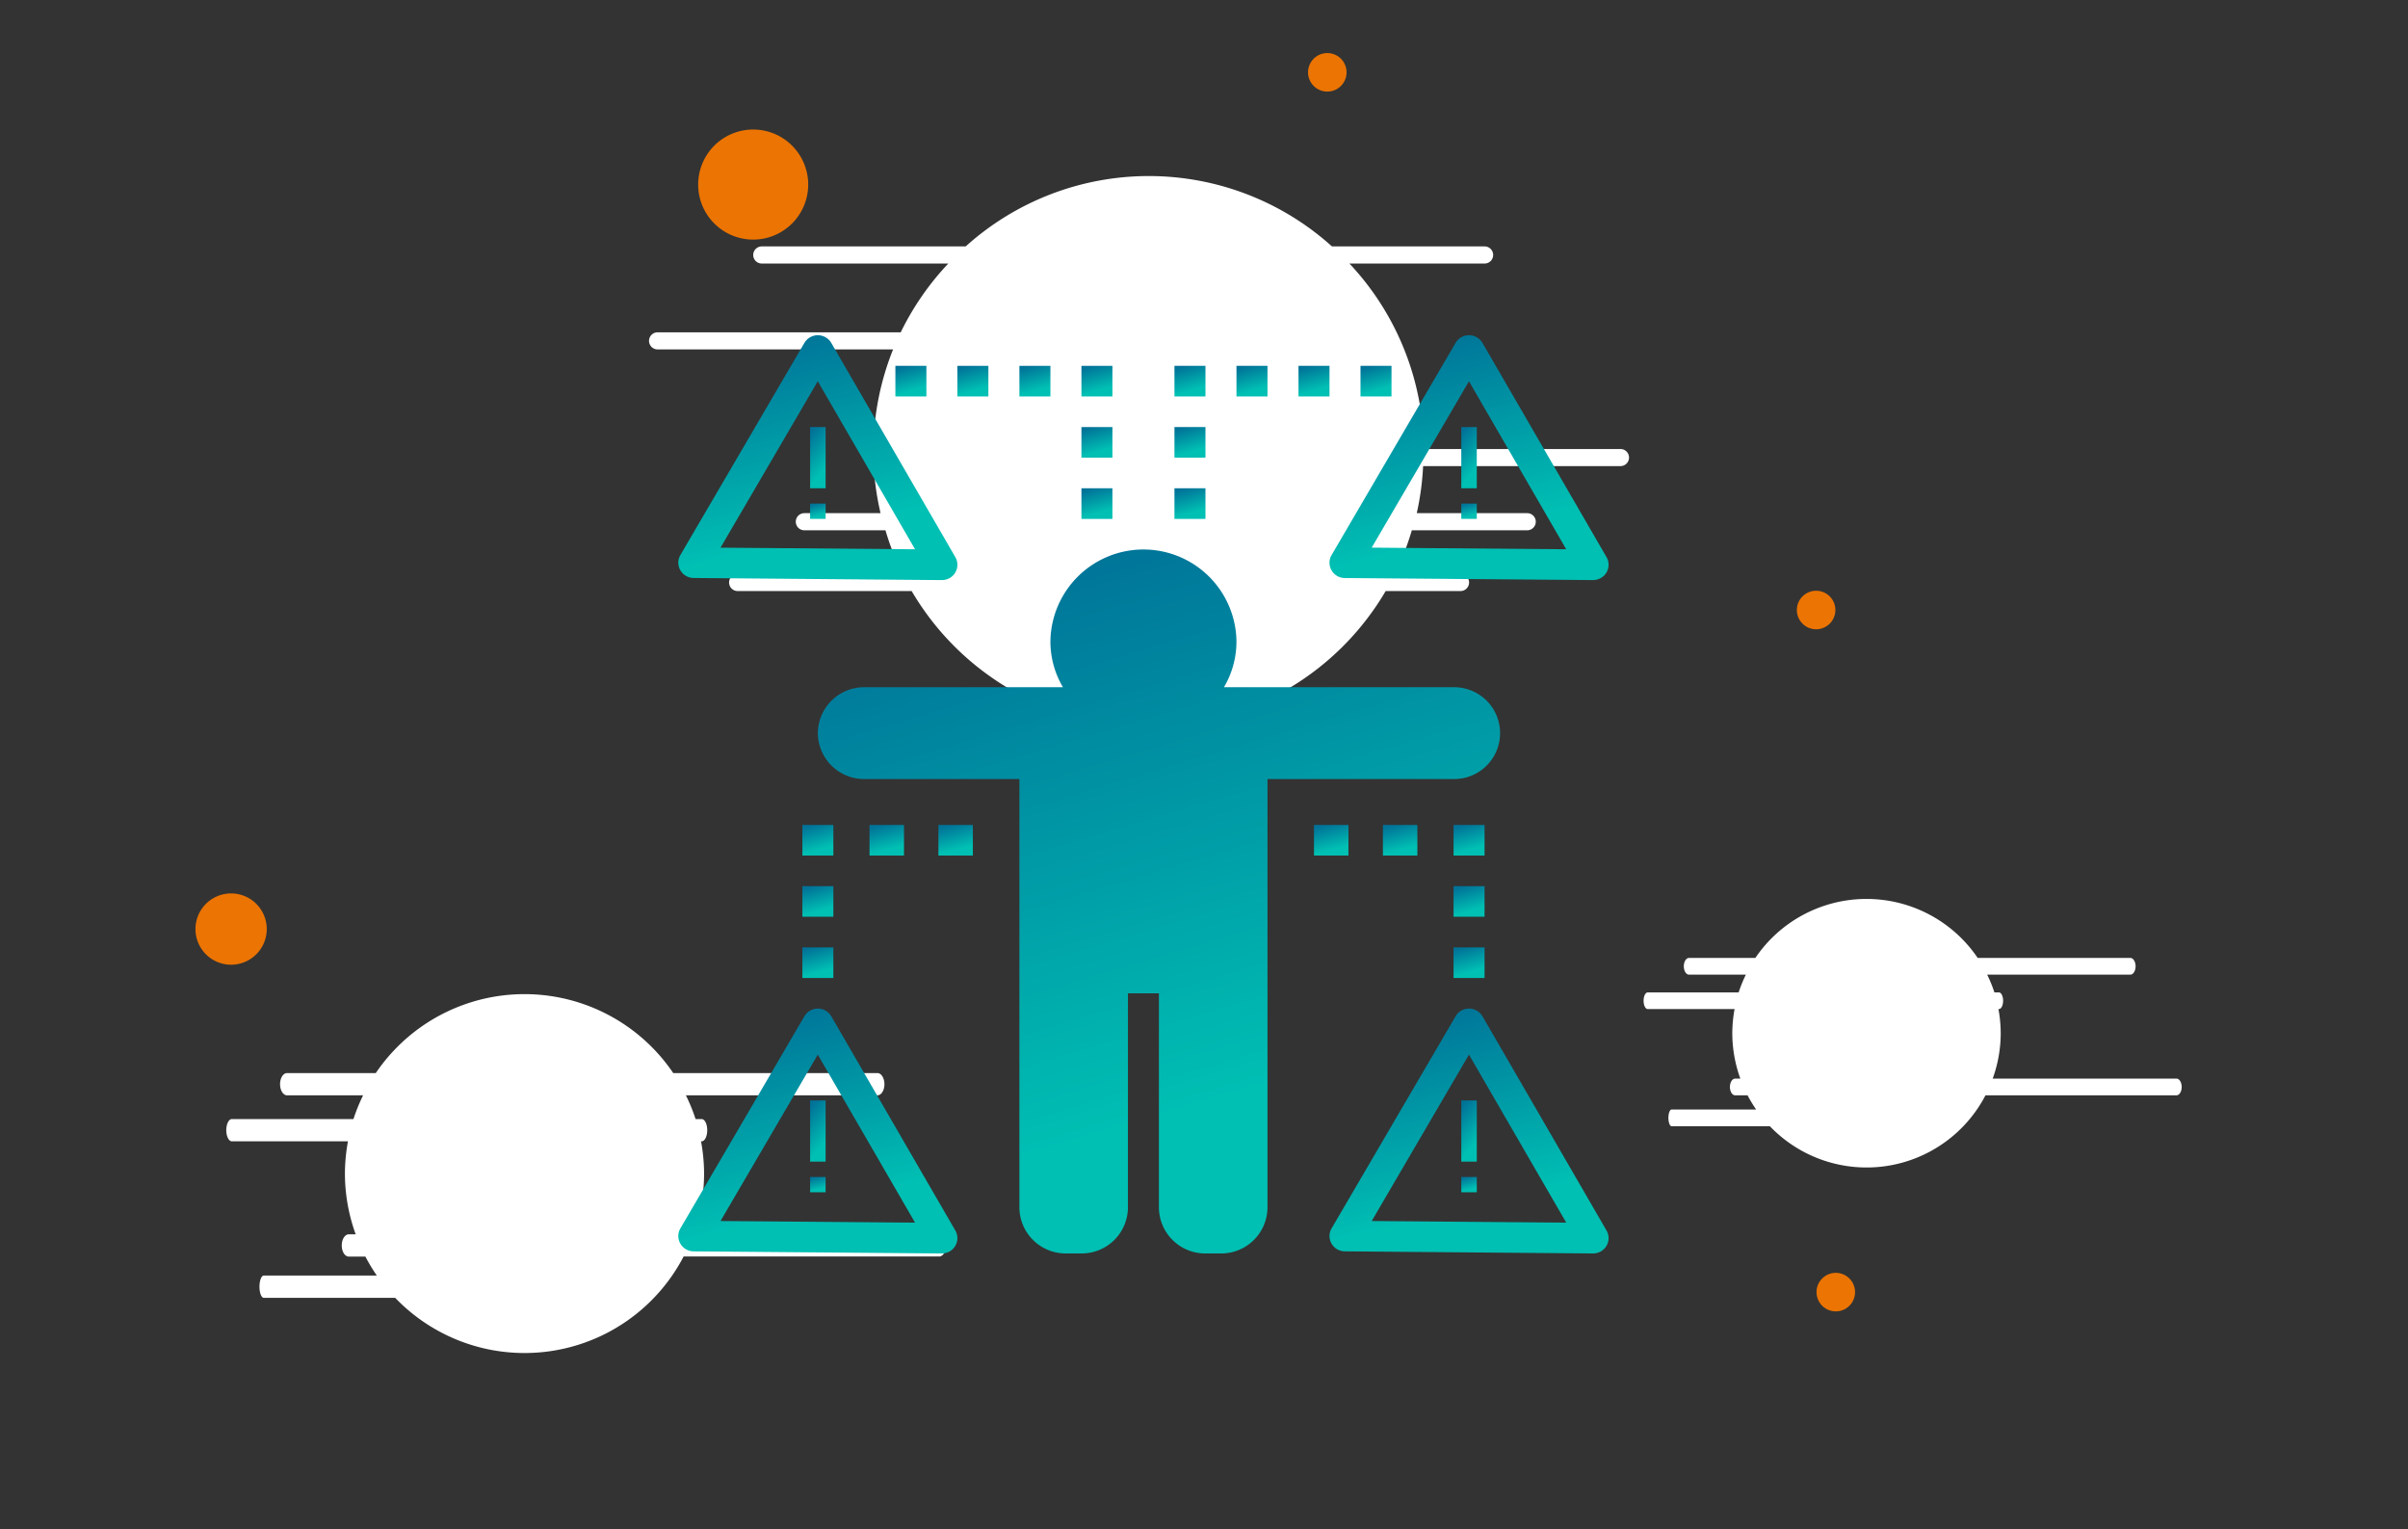<svg xmlns="http://www.w3.org/2000/svg" xmlns:xlink="http://www.w3.org/1999/xlink" width="281.436" height="178.678" viewBox="0 0 281.436 178.678">
  <rect x="0" y="0" width="281.436" height="178.678" fill="#333333" stroke="none"/>
  <defs>
    <clipPath id="clip-path">
      <rect id="Rectangle_83" data-name="Rectangle 83" width="137.028" height="65.483" fill="#fff"/>
    </clipPath>
    <clipPath id="clip-path-2">
      <rect id="Rectangle_82" data-name="Rectangle 82" width="115.786" height="54.885" fill="#fff"/>
    </clipPath>
    <clipPath id="clip-path-3">
      <rect id="Rectangle_81" data-name="Rectangle 81" width="167.432" height="87.865" fill="#fff"/>
    </clipPath>
    <linearGradient id="linear-gradient" x1="0.33" x2="0.558" y2="0.79" gradientUnits="objectBoundingBox">
      <stop offset="0" stop-color="#007298"/>
      <stop offset="1" stop-color="#00bfb3"/>
    </linearGradient>
  </defs>
  <g id="Groupe_2198" data-name="Groupe 2198" transform="translate(-976.675 -250)">
    <g id="Groupe_1796" data-name="Groupe 1796" transform="translate(398 -4)">
      <g id="Groupe_1745" data-name="Groupe 1745" transform="translate(578.675 254)">
        <g id="Groupe_411" data-name="Groupe 411" transform="translate(81.599 15.136)">
          <path id="Tracé_436" data-name="Tracé 436" d="M3.737,7.473a6.43,6.43,0,1,0-6.43-6.43,6.431,6.431,0,0,0,6.43,6.43" transform="translate(2.693 5.386)" fill="#ec7402"/>
        </g>
        <g id="Groupe_412" data-name="Groupe 412" transform="translate(22.846 104.387)">
          <path id="Tracé_437" data-name="Tracé 437" d="M2.747,5.5A4.165,4.165,0,1,0-1.417,1.332,4.164,4.164,0,0,0,2.747,5.5" transform="translate(1.417 2.835)" fill="#ec7402"/>
        </g>
        <g id="Groupe_413" data-name="Groupe 413" transform="translate(0 113.196)">
          <g id="Groupe_225" data-name="Groupe 225">
            <g id="Groupe_224" data-name="Groupe 224" clip-path="url(#clip-path)">
              <g id="Groupe_223" data-name="Groupe 223" transform="translate(26.447 2.939)">
                <path id="Tracé_435" data-name="Tracé 435" d="M55.5,19.388c0-.72-.367-1.3-.817-1.3H25.955a20.888,20.888,0,0,0,1.258-7.1,21.207,21.207,0,0,0-.356-3.767h.073c.361,0,.652-.585.652-1.3s-.291-1.3-.652-1.3h-.711a21.017,21.017,0,0,0-1.131-2.774H47.474c.45,0,.817-.585.817-1.3s-.367-1.3-.817-1.3H23.607a20.989,20.989,0,0,0-34.764,0h-10.37c-.453,0-.817.585-.817,1.3s.364,1.3.817,1.3h8.889a20.611,20.611,0,0,0-1.128,2.774H-27.981c-.359,0-.649.585-.649,1.3s.291,1.3.649,1.3h13.573a21.208,21.208,0,0,0-.356,3.767,20.888,20.888,0,0,0,1.258,7.1h-.811c-.453,0-.817.585-.817,1.3s.364,1.3.817,1.3h1.945a20.855,20.855,0,0,0,1.337,2.219H-24.251c-.273,0-.5.585-.5,1.3s.223,1.3.5,1.3h15.36a20.956,20.956,0,0,0,33.712-4.828H54.686c.45,0,.817-.585.817-1.3" transform="translate(28.63 10.001)" fill="#fff"/>
              </g>
            </g>
          </g>
        </g>
        <g id="Groupe_414" data-name="Groupe 414" transform="translate(165.649 102.099)">
          <g id="Groupe_221" data-name="Groupe 221">
            <g id="Groupe_220" data-name="Groupe 220" clip-path="url(#clip-path-2)">
              <g id="Groupe_219" data-name="Groupe 219" transform="translate(26.446 2.939)">
                <path id="Tracé_434" data-name="Tracé 434" d="M41.49,14.493c0-.538-.273-.976-.611-.976H19.4a15.648,15.648,0,0,0,.937-5.307,15.93,15.93,0,0,0-.264-2.818h.056c.267,0,.488-.435.488-.973s-.22-.976-.488-.976H19.6a15.581,15.581,0,0,0-.846-2.075H35.49c.335,0,.611-.438.611-.976s-.276-.976-.611-.976H17.646a15.691,15.691,0,0,0-25.986,0h-7.752c-.338,0-.608.438-.608.976s.27.976.608.976h6.644a15.969,15.969,0,0,0-.843,2.075H-20.914c-.27,0-.488.435-.488.976s.217.973.488.973h10.147a15.66,15.66,0,0,0-.267,2.818,15.65,15.65,0,0,0,.94,5.307H-10.7c-.338,0-.611.438-.611.976s.273.976.611.976h1.452a16.018,16.018,0,0,0,1,1.657h-9.883c-.2,0-.37.438-.37.976s.168.976.37.976H-6.644a15.663,15.663,0,0,0,25.2-3.609H40.879c.338,0,.611-.438.611-.976" transform="translate(21.402 7.476)" fill="#fff"/>
              </g>
            </g>
          </g>
        </g>
        <g id="Groupe_415" data-name="Groupe 415" transform="translate(49.408 0)" style="isolation: isolate">
          <g id="Groupe_217" data-name="Groupe 217">
            <g id="Groupe_216" data-name="Groupe 216" clip-path="url(#clip-path-3)">
              <g id="Groupe_215" data-name="Groupe 215" transform="translate(26.449 20.57)">
                <path id="Tracé_433" data-name="Tracé 433" d="M75.56,21.7a1,1,0,0,0-1-1H51.581a32.037,32.037,0,0,0-8.7-21.672h15.8a1,1,0,0,0,1-1,1,1,0,0,0-1-1H40.84a31.969,31.969,0,0,0-42.807,0H-25.8a1,1,0,0,0-1,1,1,1,0,0,0,1,1H-4A32.306,32.306,0,0,0-9.56,7.064H-37.977a1,1,0,0,0-1,1,1,1,0,0,0,1,1h27.523a32.074,32.074,0,0,0-2.307,11.919,31.7,31.7,0,0,0,.843,7.214h-8.907a1,1,0,0,0-1,1,1,1,0,0,0,1,1h9.48a32.79,32.79,0,0,0,1.975,5.1H-28.62a1,1,0,0,0-1,1,1,1,0,0,0,1,1H-8.282a32.119,32.119,0,0,0,55.4,0h8.748a1,1,0,0,0,0-2H48.2a32.79,32.79,0,0,0,1.975-5.1H63.661a1,1,0,0,0,0-2H50.752a32.2,32.2,0,0,0,.741-5.5H74.561a1,1,0,0,0,1-1" transform="translate(38.976 11.194)" fill="#fff"/>
              </g>
            </g>
          </g>
        </g>
        <g id="Groupe_416" data-name="Groupe 416" transform="translate(212.313 148.728)">
          <path id="Tracé_441" data-name="Tracé 441" d="M1.483,2.968A2.25,2.25,0,1,1,3.731.72,2.248,2.248,0,0,1,1.483,2.968" transform="translate(0.765 1.531)" fill="#ec7402"/>
        </g>
        <g id="Groupe_417" data-name="Groupe 417" transform="translate(210.014 69.028)">
          <path id="Tracé_441-2" data-name="Tracé 441" d="M1.483,2.968A2.25,2.25,0,1,1,3.731.72,2.248,2.248,0,0,1,1.483,2.968" transform="translate(0.765 1.531)" fill="#ec7402"/>
        </g>
        <g id="Groupe_418" data-name="Groupe 418" transform="translate(152.883 6.202)">
          <path id="Tracé_439" data-name="Tracé 439" d="M1.483,2.968A2.25,2.25,0,1,1,3.731.72,2.248,2.248,0,0,1,1.483,2.968" transform="translate(0.765 1.531)" fill="#ec7402"/>
        </g>
      </g>
    </g>
    <g id="Groupe_314" data-name="Groupe 314" transform="translate(1032.004 318.262)">
      <g id="Groupe_1795" data-name="Groupe 1795" transform="translate(23.949 -29.094)">
        <g id="Groupe_308" data-name="Groupe 308" transform="translate(16.308 25.037)">
          <path id="Tracé_485" data-name="Tracé 485" d="M0,15.1A5.406,5.406,0,0,1,5.438,9.733H28.646a10.488,10.488,0,0,1-1.464-5.367,10.873,10.873,0,0,1,21.744,0,10.488,10.488,0,0,1-1.464,5.367H74.3a5.364,5.364,0,1,1,0,10.727H52.553V70.53a5.406,5.406,0,0,1-5.438,5.364H45.3a5.406,5.406,0,0,1-5.438-5.364V45.5H36.243V70.53A5.406,5.406,0,0,1,30.8,75.893H28.993a5.406,5.406,0,0,1-5.438-5.364V20.46H5.438A5.406,5.406,0,0,1,0,15.1" transform="translate(0 6.361)" fill="url(#linear-gradient)"/>
        </g>
        <g id="Groupe_309" data-name="Groupe 309" transform="translate(76.108 0)">
          <path id="Tracé_486" data-name="Tracé 486" d="M21.673,20.13h-.013l-28.993-.24a1.8,1.8,0,0,1-1.8-1.8,1.764,1.764,0,0,1,.243-.88L5.606-7.588a1.821,1.821,0,0,1,1.572-.894h0a1.825,1.825,0,0,1,1.569.9l14.5,25.033a1.773,1.773,0,0,1-.671,2.439,1.823,1.823,0,0,1-.9.236M7.168-3.1-4.2,16.339l22.733.189Z" transform="translate(9.132 8.482)" fill="url(#linear-gradient)"/>
        </g>
        <g id="Groupe_310" data-name="Groupe 310" transform="translate(76.108 78.681)">
          <path id="Tracé_487" data-name="Tracé 487" d="M10.369.629a1.815,1.815,0,0,1,1.569-.894h0a1.816,1.816,0,0,1,1.572.9l14.5,25.033a1.78,1.78,0,0,1-.671,2.442,1.879,1.879,0,0,1-.9.236h-.017L-2.574,28.1a1.8,1.8,0,0,1-1.795-1.8,1.748,1.748,0,0,1,.24-.877ZM23.3,24.745,11.931,5.112.563,24.556Z" transform="translate(4.369 0.265)" fill="url(#linear-gradient)"/>
        </g>
        <g id="Groupe_311" data-name="Groupe 311" transform="translate(0 78.681)">
          <path id="Tracé_488" data-name="Tracé 488" d="M10.369.629a1.815,1.815,0,0,1,1.569-.894h0a1.816,1.816,0,0,1,1.572.9l14.5,25.033a1.78,1.78,0,0,1-.671,2.442,1.879,1.879,0,0,1-.9.236h-.017L-2.574,28.1a1.8,1.8,0,0,1-1.795-1.8,1.748,1.748,0,0,1,.24-.877ZM23.3,24.745,11.931,5.112.563,24.556Z" transform="translate(4.369 0.265)" fill="url(#linear-gradient)"/>
        </g>
        <g id="Groupe_312" data-name="Groupe 312" transform="translate(0 0.002)">
          <path id="Tracé_489" data-name="Tracé 489" d="M10.369.629a1.815,1.815,0,0,1,1.569-.894h0a1.816,1.816,0,0,1,1.572.9l14.5,25.033a1.78,1.78,0,0,1-.671,2.442,1.879,1.879,0,0,1-.9.236h-.017L-2.574,28.1a1.8,1.8,0,0,1-1.795-1.8,1.748,1.748,0,0,1,.24-.877ZM23.3,24.745,11.931,5.112.563,24.556Z" transform="translate(4.369 0.265)" fill="url(#linear-gradient)"/>
        </g>
      </g>
      <path id="Tracé_491" data-name="Tracé 491" d="M40.06-26.749h1.811V-33.9H40.06Z" transform="translate(75.4 15.538)" fill="url(#linear-gradient)"/>
      <path id="Tracé_492" data-name="Tracé 492" d="M40.06-29.462h1.811V-31.25H40.06Z" transform="translate(75.4 21.827)" fill="url(#linear-gradient)"/>
      <path id="Tracé_493" data-name="Tracé 493" d="M17.5-26.749h1.811V-33.9H17.5Z" transform="translate(21.854 15.538)" fill="url(#linear-gradient)"/>
      <path id="Tracé_494" data-name="Tracé 494" d="M17.5-29.462h1.811V-31.25H17.5Z" transform="translate(21.854 21.827)" fill="url(#linear-gradient)"/>
      <path id="Tracé_495" data-name="Tracé 495" d="M40.06-3.425h1.811v-7.151H40.06Z" transform="translate(75.4 70.893)" fill="url(#linear-gradient)"/>
      <path id="Tracé_496" data-name="Tracé 496" d="M40.06-6.137h1.811V-7.925H40.06Z" transform="translate(75.4 77.184)" fill="url(#linear-gradient)"/>
      <path id="Tracé_497" data-name="Tracé 497" d="M17.5-3.425h1.811v-7.151H17.5Z" transform="translate(21.854 70.893)" fill="url(#linear-gradient)"/>
      <path id="Tracé_498" data-name="Tracé 498" d="M17.5-6.137h1.811V-7.925H17.5Z" transform="translate(21.854 77.184)" fill="url(#linear-gradient)"/>
      <path id="Tracé_499" data-name="Tracé 499" d="M33.745-31.78H30.122V-28.2h3.623Z" transform="translate(51.814 20.57)" fill="url(#linear-gradient)"/>
      <path id="Tracé_500" data-name="Tracé 500" d="M33.745-33.9H30.122v3.576h3.623Z" transform="translate(51.814 15.536)" fill="url(#linear-gradient)"/>
      <path id="Tracé_501" data-name="Tracé 501" d="M33.745-36.021H30.122v3.576h3.623Z" transform="translate(51.814 10.504)" fill="url(#linear-gradient)"/>
      <path id="Tracé_502" data-name="Tracé 502" d="M35.894-36.021H32.271v3.576h3.623Z" transform="translate(56.914 10.504)" fill="url(#linear-gradient)"/>
      <path id="Tracé_503" data-name="Tracé 503" d="M38.043-36.021H34.42v3.576h3.623Z" transform="translate(62.015 10.504)" fill="url(#linear-gradient)"/>
      <path id="Tracé_504" data-name="Tracé 504" d="M40.191-36.021H36.568v3.576h3.623Z" transform="translate(67.112 10.504)" fill="url(#linear-gradient)"/>
      <path id="Tracé_505" data-name="Tracé 505" d="M30.522-31.78H26.9V-28.2h3.623Z" transform="translate(44.165 20.57)" fill="url(#linear-gradient)"/>
      <path id="Tracé_506" data-name="Tracé 506" d="M30.522-33.9H26.9v3.576h3.623Z" transform="translate(44.165 15.536)" fill="url(#linear-gradient)"/>
      <path id="Tracé_507" data-name="Tracé 507" d="M30.522-36.021H26.9v3.576h3.623Z" transform="translate(44.165 10.504)" fill="url(#linear-gradient)"/>
      <path id="Tracé_508" data-name="Tracé 508" d="M28.373-36.021H24.75v3.576h3.623Z" transform="translate(39.065 10.504)" fill="url(#linear-gradient)"/>
      <path id="Tracé_509" data-name="Tracé 509" d="M26.224-36.021H22.6v3.576h3.623Z" transform="translate(33.965 10.504)" fill="url(#linear-gradient)"/>
      <path id="Tracé_510" data-name="Tracé 510" d="M24.076-36.021H20.453v3.576h3.623Z" transform="translate(28.867 10.504)" fill="url(#linear-gradient)"/>
      <path id="Tracé_511" data-name="Tracé 511" d="M38.984-20.118H34.956v3.576h4.028Z" transform="translate(63.287 48.247)" fill="url(#linear-gradient)"/>
      <path id="Tracé_512" data-name="Tracé 512" d="M43.415-15.877H39.792V-12.3h3.623Z" transform="translate(74.764 58.312)" fill="url(#linear-gradient)"/>
      <path id="Tracé_513" data-name="Tracé 513" d="M43.415-18H39.792v3.576h3.623Z" transform="translate(74.764 53.278)" fill="url(#linear-gradient)"/>
      <path id="Tracé_514" data-name="Tracé 514" d="M43.415-20.118H39.792v3.576h3.623Z" transform="translate(74.764 48.247)" fill="url(#linear-gradient)"/>
      <path id="Tracé_515" data-name="Tracé 515" d="M41.372-20.118H37.344v3.576h4.028Z" transform="translate(68.954 48.247)" fill="url(#linear-gradient)"/>
      <path id="Tracé_516" data-name="Tracé 516" d="M25.972-20.118H21.944v3.576h4.028Z" transform="translate(32.405 48.247)" fill="url(#linear-gradient)"/>
      <path id="Tracé_517" data-name="Tracé 517" d="M20.853-15.877H17.23V-12.3h3.623Z" transform="translate(21.218 58.312)" fill="url(#linear-gradient)"/>
      <path id="Tracé_518" data-name="Tracé 518" d="M20.853-18H17.23v3.576h3.623Z" transform="translate(21.218 53.278)" fill="url(#linear-gradient)"/>
      <path id="Tracé_519" data-name="Tracé 519" d="M20.853-20.118H17.23v3.576h3.623Z" transform="translate(21.218 48.247)" fill="url(#linear-gradient)"/>
      <path id="Tracé_520" data-name="Tracé 520" d="M23.585-20.118H19.557v3.576h4.028Z" transform="translate(26.74 48.247)" fill="url(#linear-gradient)"/>
    </g>
  </g>
</svg>
